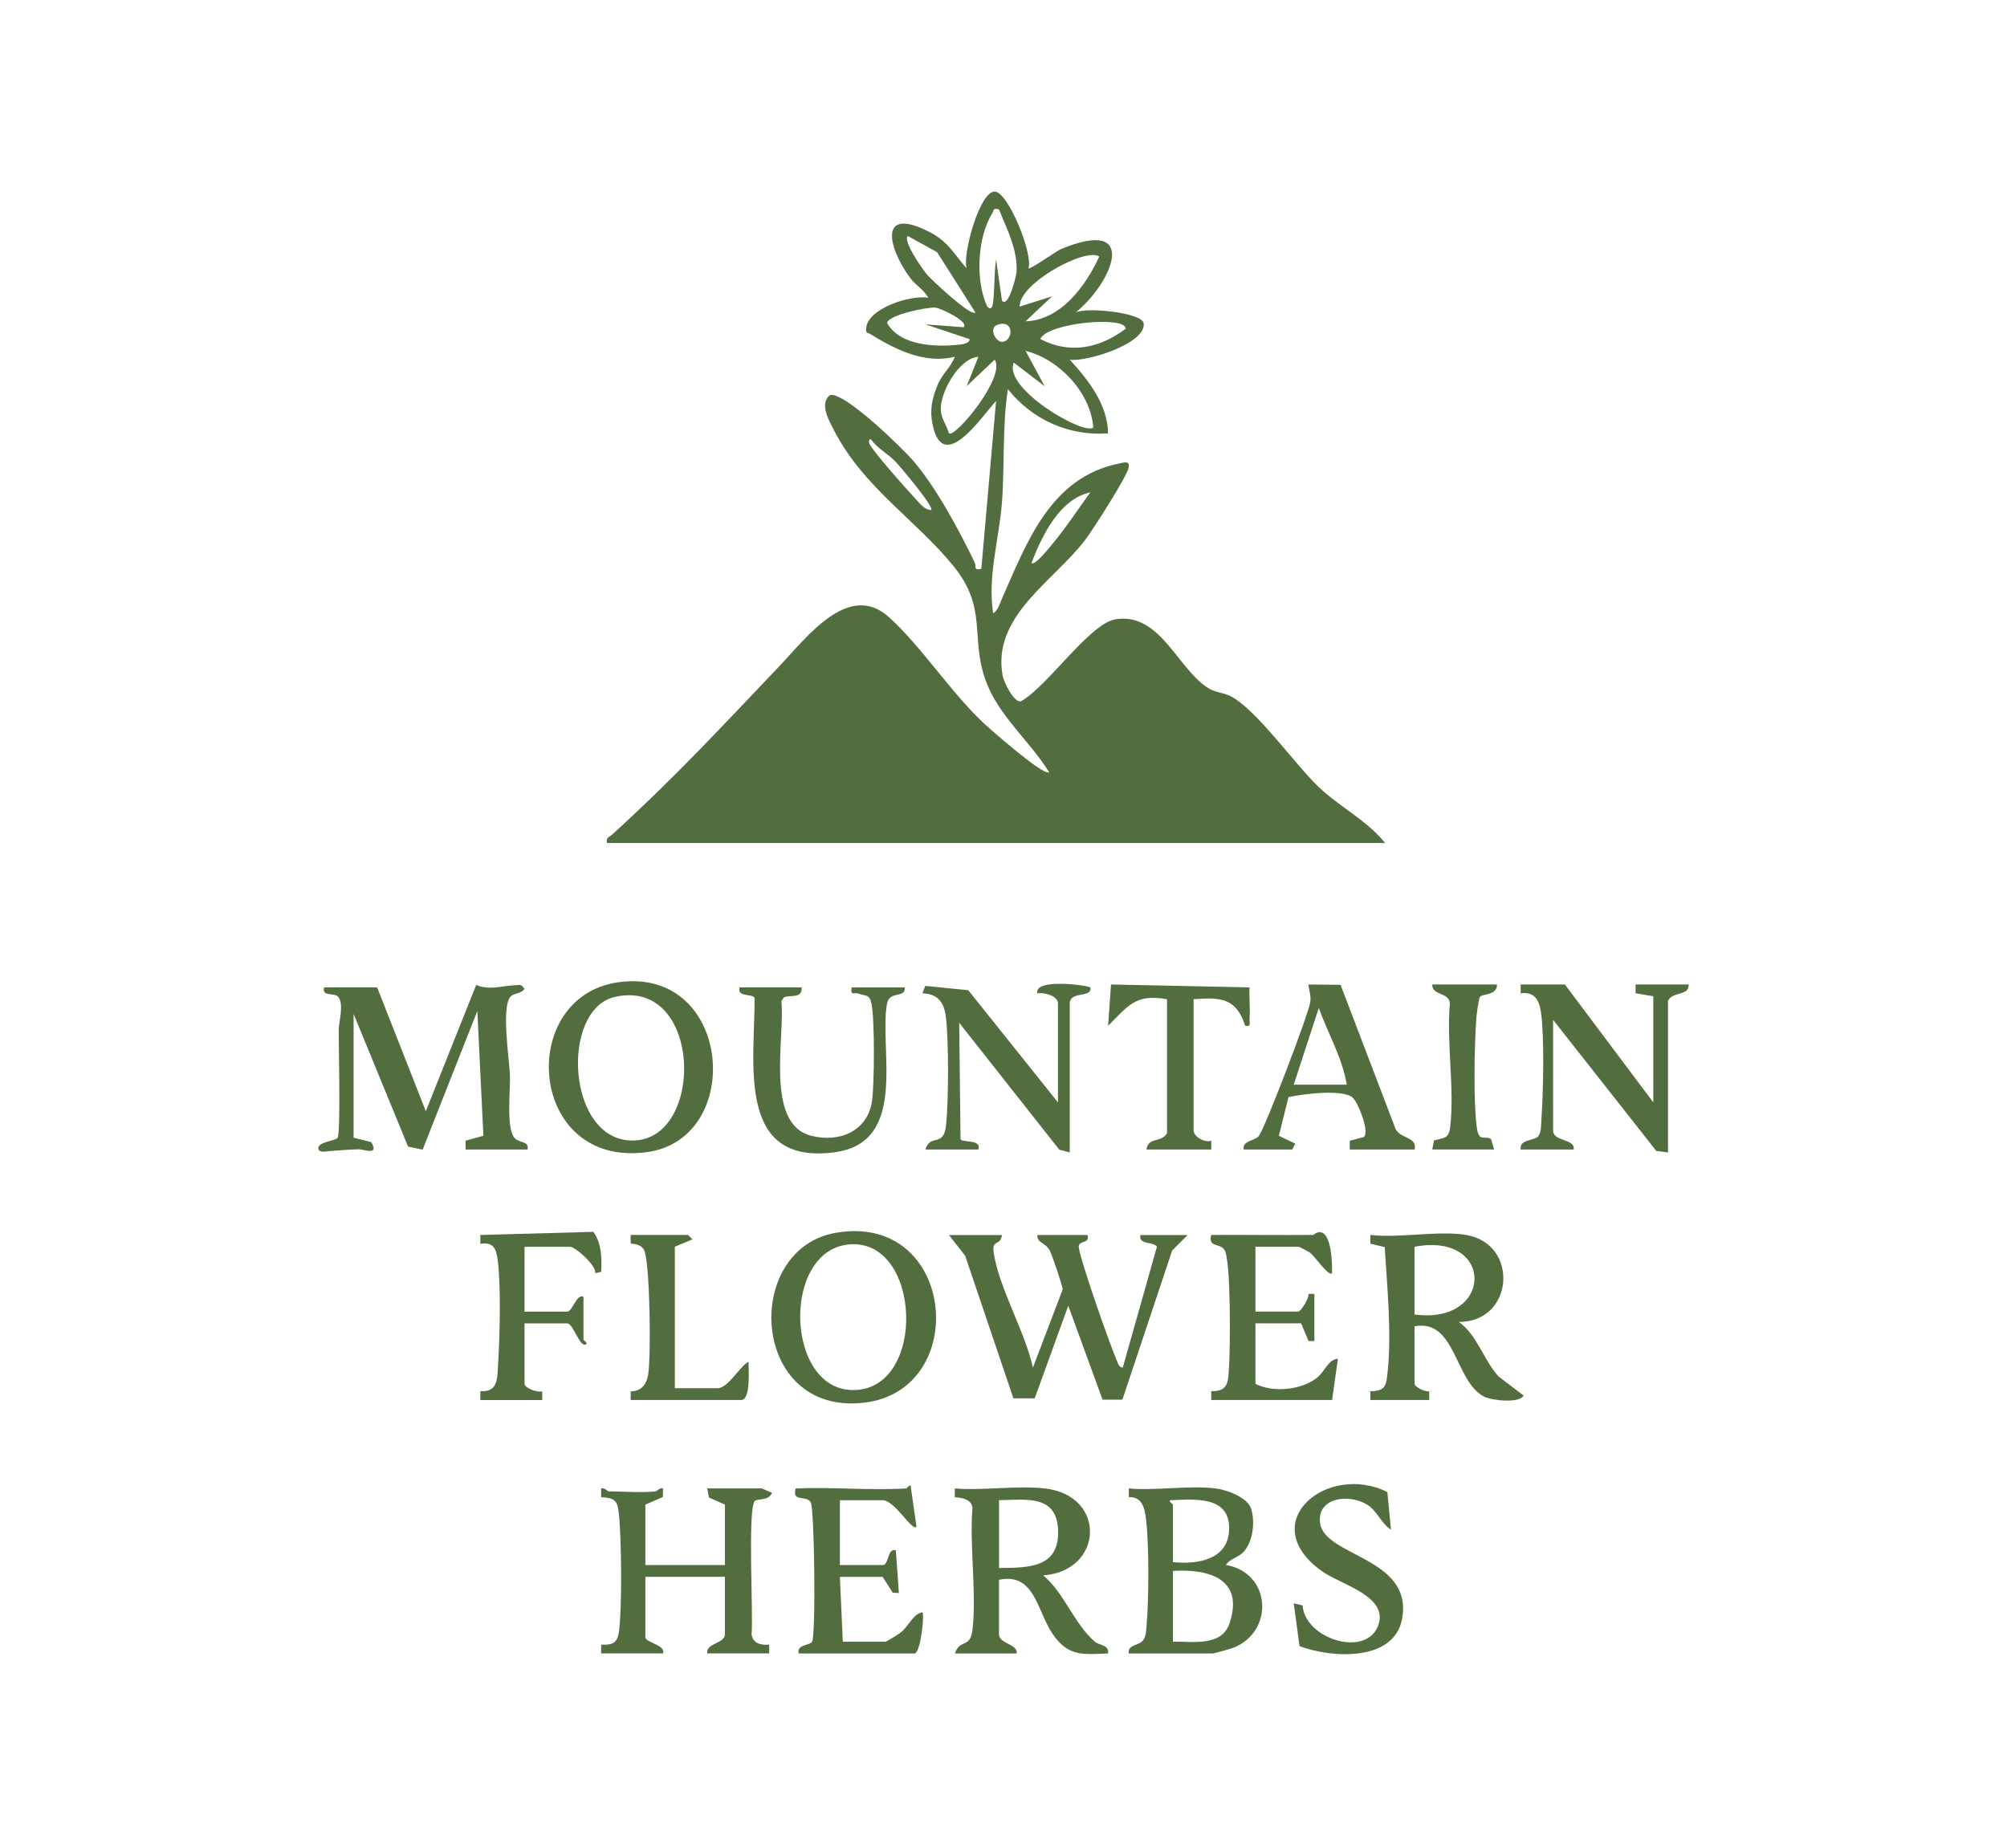 <svg xmlns="http://www.w3.org/2000/svg" width="681" height="627" viewBox="0 0 681 627" fill="none"><path d="M205.98 286.05C205.53 284.11 206.68 284.13 207.66 283.23C229.15 263.67 244.67 246.81 264.46 226.03C273.87 216.15 287.95 197.11 301.62 209.4C312.4 219.09 322.17 234.36 333.45 245.07C335.72 247.23 354.25 263.55 355.98 262.03C349.46 251.44 338.85 242.96 334.49 231.03C329.09 216.24 335.3 206.55 323.49 192.03C310.87 176.51 293.07 165.43 283.17 146.35C281.45 143.04 277.85 137.02 281.59 134.09C286.37 132.67 306.43 152.31 310.01 156.51C317.88 165.75 325.37 179.83 330.73 190.84C331.39 192.19 330.09 193.6 332.98 193.03L337.98 136.04C333.09 141.38 320 161.21 316.44 144.1C315.4 139.11 316.24 135.27 318.12 130.67C319.75 126.7 322.62 124.75 323.98 121.04C313.8 123.63 303.74 118.6 295.25 113.31C294.39 112.77 293.82 113.36 293.89 111.55C294.17 104.61 309.11 99.99 314.98 101.03C313.59 98.4 310.76 96.83 309 94.52C301.52 84.64 297.42 69.37 315.66 78.86C321.74 82.03 323.7 86.19 327.97 91.04C326.56 86.27 332.4 65 337.48 65C342.04 65 350.61 86.19 348.98 91.04C349.46 91.62 358.36 85.21 359.97 84.54C386.79 73.37 377.67 95.71 364.98 106.04C368.63 104.11 387.5 106.11 388.05 109.63C389.13 116.55 368.6 122.89 362.98 122.06C369.31 128.93 375.84 137.26 375.98 147.05C362.67 148.06 350.17 142.34 341.99 132.05C340.03 144.72 340.95 158.02 339.97 170.54C338.99 183.06 335.05 195.52 336.99 208.05C338.49 207.52 339.48 204.22 340.15 202.72C348.37 184.29 356.35 161.95 379.72 157.28C381.38 156.95 383.34 156.17 383 158.55C382.6 161.41 370.92 179.59 368.4 182.96C357.78 197.14 336.44 208.95 340.22 229.32C340.61 231.44 344.02 238.42 346.36 237.99C355.23 233.19 369.75 211.49 378.55 210.12C393.75 207.76 399.52 227 410.03 233.51C412.48 235.03 414.99 234.97 417.39 236.15C426.09 240.42 439.47 259.48 447.47 267.07C454.59 273.82 463.82 278.37 469.99 286.05H205.98ZM338.96 71.05C336.66 70.56 337.36 71.32 336.73 72.32C331.6 80.41 330.87 95.35 334.99 104.04C336.39 105.44 336.82 103.98 336.98 102.56C337.51 98.05 337.31 92.68 337.98 88.04L339.98 102.03C342.2 104.68 344.84 93.58 344.92 92.39C345.4 84.78 341.65 77.8 338.96 71.04V71.05ZM330.97 106.04L317.96 85.56L307.98 80.05C306.43 82.05 312.94 91.21 314.46 93.06C315.98 94.91 329.47 107.54 330.97 106.04ZM372.98 87.06C368.55 83.83 345.69 96.13 345.99 104.04L356.98 100.54L347.99 109.03C359.96 108.64 368.42 97.02 372.99 87.05L372.98 87.06ZM326.97 111.04C329.03 109.25 319.2 104.51 317.35 104.38C314.6 104.17 301.63 106.79 300.98 109.56C305.36 117.36 317.38 117.82 325.39 116.96C326.35 116.86 329.15 116.52 328.97 115.06L313.98 110.06L326.97 111.04ZM352.98 115.04C363.09 120.3 373.11 118.18 381.96 111.55C382.05 107.05 355.25 109.52 352.98 115.04ZM338.58 110.14C335.21 111.19 337.9 116.38 340.35 115.98C343.76 115.44 344.2 108.39 338.58 110.14ZM370.97 145.04C370.04 133.15 359.37 121.89 347.99 119.05L354.47 131.06L343.99 123.05C340.24 131.88 368.08 147.97 370.97 145.04ZM331.98 121.06C325.3 121.57 318.83 133.37 319.23 139.3C319.42 142.14 321.28 144.42 322 147.05C324.26 148.59 341.49 127.59 337.49 122.05L328 131.04L331.99 121.05L331.98 121.06ZM303.63 156.4C301.32 154.07 297.57 151.98 295.48 149.05C294.74 148.89 294.8 150.1 294.99 150.53C296.21 153.21 307.68 166.11 310.47 169.06C311.91 170.58 313.68 173.11 315.98 173.04C317.02 172.01 305.2 157.98 303.63 156.4ZM369.98 167.06C359.52 169.29 353.55 181.79 349.98 191.04C351.19 192.19 356.95 184.73 357.95 183.52C362.24 178.31 365.98 172.48 369.98 167.06Z" fill="#526E3E"></path><path d="M127.98 335.05L144.49 377.05L161.57 334.22C166.14 336.14 170.52 334.46 174.77 334.31C176.41 334.25 176.8 333.83 177.96 335.55C176.94 337.14 174.62 336.97 173.42 337.99C169.95 340.93 172.78 359.36 173.02 364.51C173.26 369.66 171.68 382.66 174.51 386.02C176.23 388.07 179.65 387.01 178.98 390.05H157.98V387.06L164.02 385.39L161.97 343.05L143.4 390.11L138.46 389.06L119.98 344.04V386.04L125.97 387.55C128.76 392.3 123.63 389.94 121.55 389.98C118.29 390.04 115.19 390.39 111.99 390.56C111.05 390.61 107.97 391.44 108 389.54C108.04 387.47 113.84 387.09 114.54 386.1C115.65 384.57 114.89 354.46 114.93 349.5C114.95 346.62 116.8 340.98 114.78 338.25C113.64 336.72 109.02 338.36 109.98 335.04H127.98V335.05Z" fill="#526E3E"></path><path d="M339.98 419.05C339.4 423.15 336.41 420.18 337.2 425.27C339.03 437.09 347.84 451.97 350.48 464.06L360.57 437.56C360.61 436.49 356.96 425.73 356.19 424.35C354.52 421.32 351.9 421.98 351.98 419.06H368.98C369.85 421.97 366.61 420.85 366.05 422.67C365.43 424.7 376.97 457.34 378.93 461.61C379.38 462.6 379.59 463.95 380.97 464.06L392.56 423.03C391.23 421.14 386.17 422.5 386.98 419.07H402.98L397.73 424.32L380.84 474.93H374.11L362.48 443.06L351.09 474.48H343.86L327.48 426.06L321.97 419.07H339.97L339.98 419.05Z" fill="#526E3E"></path><path d="M222.48 506.05C222.91 506 223.86 504.68 224.97 505.05L224.91 507.97L218.98 510.55V531.05H245.98V510.55L240.57 508.14L239.97 505.05H258.5L261.96 506.55C260.83 509.28 257.34 508.49 256.2 509.25C253.54 511.02 255.68 548.57 255.01 554.52C255.47 557.7 258.18 558.29 260.99 558.05V561.04H239.98C239.38 557.52 245.98 557.75 245.98 554.54V535.04H218.98V555.54C218.98 557.41 225.97 558.11 224.98 561.04H203.98V558.05C207.83 558.24 209.5 557.53 210.03 553.59C211.11 545.5 210.89 521.87 209.98 513.53C209.5 509.1 208.55 508.28 203.99 508.02V505.05C205.07 504.67 206.17 506.05 206.48 506.05C211.43 506.05 217.78 506.6 222.48 506.05Z" fill="#526E3E"></path><path d="M497.48 419.05C515.59 422.05 513.74 448.67 494.98 448.55C501.18 452.9 503.38 461.43 508.47 467.06L516.97 473.53C515.66 476.26 506.18 475.24 503.61 473.92C493.49 468.73 494.01 447.41 479.98 450.05V469.55C479.98 470.61 483.57 472.36 484.93 472.12L484.98 475.05H464.98V472.07C470.22 472.05 470.36 470.07 470.85 465.42C472.24 452.14 470.66 436.5 469.85 423.17L464.98 422.01V419.04C474.81 420.19 488.1 417.48 497.48 419.04V419.05ZM479.98 446.05C506.96 449.59 507.24 417.84 479.98 423.05V446.05Z" fill="#526E3E"></path><path d="M354.48 505.05C375.7 507.43 374.37 533.14 353.98 534.55C361.27 540.74 364.33 550.82 371.48 557.05C372.98 558.36 376.46 558.09 375.97 561.05C367.22 561.41 362.42 562.11 357.14 554.39C351.86 546.67 351.12 533.47 338.97 536.06V554.56C338.97 557.78 345.55 557.9 344.97 561.06H323.97C325.88 555.79 329.29 559.67 330.03 552.62C331.36 539.79 328.93 524.66 329.97 511.56C329.56 508.67 326.38 508.2 323.97 508.04V505.06C333.68 505.85 344.95 503.99 354.47 505.06L354.48 505.05ZM338.98 532.05C348.9 531.97 359.34 532.05 359.04 519.53C358.74 507.01 348.16 508.9 338.98 509.05V532.05Z" fill="#526E3E"></path><path d="M412.48 505.05C416.21 505.51 423.28 508.01 424.53 512C425.92 516.43 425.17 523.05 421.99 526.56C420.21 528.52 417.13 528.95 415.99 531.04C431.3 533.62 432.52 553.53 418.54 559.11C417.72 559.44 411.85 561.06 411.49 561.06H382.99C382.6 557.87 386.46 558.55 387.92 556.49C388.95 555.05 388.88 553.28 389.04 551.61C389.83 542.99 389.91 524.15 388.88 515.68C388.41 511.77 387.65 507.89 383.04 508L383 505.06C392.31 505.89 403.42 503.94 412.5 505.06L412.48 505.05ZM397.98 530.05C406.51 530.95 417.05 529.19 417.07 518.55C417.1 507.35 404.89 508.77 396.98 509.06C396.48 509.42 397.98 510.34 397.98 510.55V530.05ZM397.98 557.05C404.6 556.92 414.51 558.87 417.21 550.78C422.2 535.8 410.29 532.27 397.98 533.05V557.05Z" fill="#526E3E"></path><path d="M283.72 418.29C324.28 411.41 329.61 471.56 293.37 475.94C254.54 480.64 251.61 423.74 283.72 418.29ZM287.76 422.29C265.21 424.73 266.52 471.43 289.3 471.68C314.75 471.95 312.81 419.58 287.76 422.29Z" fill="#526E3E"></path><path d="M209.74 333.31C248.42 327.79 252.97 386.51 219.4 390.96C179.08 396.31 175.09 338.25 209.74 333.31ZM208.69 338.26C189.84 342.48 192.27 388.02 215.34 386.99C239.32 385.92 238.08 331.67 208.69 338.26Z" fill="#526E3E"></path><path d="M530.98 334.05L560.98 374.05V338.05L554.97 337.04V334.05H572.98C573.2 338.03 567.66 336.29 565.98 339.55V391.05L562 390.53L526.98 346.05V383.55C526.98 387.54 534.54 386.25 533.98 390.05H515.98C515.48 386.33 520.83 387.28 522.07 385.39C523.06 383.87 522.9 381.37 523.03 379.59C523.65 370.73 524.06 352.04 522.9 343.64C522.31 339.4 520.74 336.42 515.98 337.04V334.05H530.99H530.98Z" fill="#526E3E"></path><path d="M358.98 374.05V340.55C358.98 337.83 354.29 336.7 351.98 337.04C350.86 331.79 369.26 334.38 369.98 335.06C370.63 338.78 362.98 336.11 362.98 340.55V391.05L359.43 390.1L325.47 347.06L325.92 386.48C326.16 387.87 333.14 386.37 331.98 390.06H313.98C315.74 384.42 320.23 389.66 321.04 381.62C321.85 373.58 321.98 352.45 320.89 344.66C320.23 339.94 317.98 337.15 312.98 337.06L313.97 334.53L328.55 336L358.98 374.07V374.05Z" fill="#526E3E"></path><path d="M445.48 419.05C445.86 419.05 446.77 417.83 448.26 418.16C451.83 418.96 452.06 428.81 451.98 432.04C450.87 433.32 445.96 426.04 444.48 425.05C443.76 424.57 440.96 423.04 440.49 423.04H425.99V445.04H440.49C441.43 445.04 444.2 440.53 444.01 439.04H445.99V455.04H444L441.49 449.04H425.99V469.54C431.75 472.62 441.62 471.74 446.91 467.46C449.67 465.23 450.56 461.36 453.98 461.04L451.99 475.04H410.99V472.06C417.04 472.2 416.71 468.55 417.04 463.58C417.43 457.6 417.73 427.41 415.46 424.08C413.85 421.71 409.81 423.39 410.99 419.04C422.48 418.97 433.99 419.14 445.49 419.04L445.48 419.05Z" fill="#526E3E"></path><path d="M307.48 505.05C307.75 505.03 308.26 503.99 308.97 504.04L310.98 518.05C309.48 519.75 303.65 509.06 299.49 509.06H284.99V531.06H299.49C301.74 531.06 300.99 525.12 303.98 526.07L305 540.55L302.91 540.44L299.48 535.06H284.98L285.98 557.06H300.48C300.77 557.06 304.74 554.61 305.48 554.06C308.36 551.88 309.67 547.73 312.98 547.07C313.7 547.9 312.55 559.73 310.49 561.06H270.99C270.32 557.93 274.6 558.44 275.53 557.1C276.88 555.15 276.37 511.71 275.08 509.72C273.46 507.23 268.6 509.83 269.99 505.06C282.32 504.52 295.23 505.79 307.49 505.06L307.48 505.05Z" fill="#526E3E"></path><path d="M421.98 390.05C421.64 386.95 425.29 387.32 427.03 385.6C428.9 383.74 444.04 343.98 444.59 340.06C444.92 337.69 444.14 336.28 443.99 334.06L454.87 334.17L473.24 382.3C474.48 386.65 481.08 385.47 479.99 390.05H457.99V387.07L462.78 385.81C464.79 383.99 460.82 374.13 459.04 372.5C455.67 369.4 441.91 371.27 437.2 372.26L433.93 385.4L439.5 388.05L438.48 390.06H421.98V390.05ZM456.98 368.05C455.51 359.01 450.59 350.65 447.48 342.04L438.98 368.05H456.98Z" fill="#526E3E"></path><path d="M271.98 335.05C272.4 339.13 267.58 337.39 265.93 338.5L265.12 339.69C266.47 351.8 259.41 381.25 275.17 385.37C284.68 387.86 294.48 383.89 295.9 373.47C296.7 367.58 296.82 346.32 295.74 340.75C295.06 337.24 293.88 338.12 291.36 337.17C289.87 336.61 288.45 338.08 288.98 335.05H306.98C307.32 338.95 301.82 336 300.98 340.55C298.15 355.79 308.44 387.51 283.39 390.96C249.65 395.61 256.14 360.64 256.04 338.66C255.6 337.06 249.86 338.49 250.98 335.04H271.98V335.05Z" fill="#526E3E"></path><path d="M470.75 506.29L471.97 519.05C468.68 516.97 467.28 512.66 463.94 510.59C457.96 506.88 447.06 507.89 447.89 516.57C449.01 528.23 479.64 528.3 475.74 549.32C473.01 564.05 451.6 562.6 440.95 558.57L438.98 544.04L441.98 544.74C442.79 556.03 463.02 562.43 467.44 552.03C471.84 541.68 455 537.79 448.44 533.07C425.62 516.66 450.28 496.12 470.73 506.28L470.75 506.29Z" fill="#526E3E"></path><path d="M162.98 475.05V472.07C169.14 472.45 168.72 467.59 169.03 462.59C169.59 453.55 170.01 436.27 168.89 427.64C168.37 423.64 167.45 421.39 162.98 422.04V419.05L201.33 417.99C204.19 421.91 204.19 426.92 203.99 431.55L202 432.05C202.31 429.26 195.13 423.06 193.48 423.06H177.98V445.06H192.48C194.24 445.06 195.68 438.81 197.98 440.06V454.56C197.98 454.87 199.24 455.32 198.98 456.05C196.8 457.8 194.58 449.06 192.48 449.06H177.98V469.56C177.98 470.95 182.37 472.67 183.99 472.07V475.06H162.98V475.05Z" fill="#526E3E"></path><path d="M395.98 339.05C385.06 337.13 382.76 341.46 375.99 348.05L376.99 334.06L423.99 335.05C423.78 338.51 424.27 342.13 423.99 345.57C423.87 347.06 424.78 348.45 422.5 348.06C419.45 338.58 414.14 338.36 404.99 339.05V383.55C404.99 385.71 408.74 387.84 411 387.06V390.05H388.99C389.73 385.6 393.86 387.97 395.99 384.55V339.05H395.98Z" fill="#526E3E"></path><path d="M228.98 423.05V471.05H243.48C247.02 471.05 250.99 463.67 253.97 462.05C253.99 464.3 254.83 475.05 251.48 475.05H213.98L214.03 472.11C217.51 472.11 219.38 469.81 219.92 466.49C220.96 460.19 220.54 430.52 218.78 424.75C218.12 422.6 216.08 422.12 214.03 421.98L213.98 419.04H233.48L234.96 420.54L228.98 423.04V423.05Z" fill="#526E3E"></path><path d="M507.98 334.05C507.87 337.94 503.06 337.09 502.17 338.25C501.73 338.83 501.04 344.2 500.94 345.51C500.27 354.66 499.92 373.71 501.08 382.47C501.81 387.92 503.77 385.07 505.96 386.53L506.98 390.04H485.98L486.57 386.95C489.96 386.06 491.56 386.44 492.04 382.6C493.63 369.81 490.77 353.74 491.96 340.57C491.83 336.59 485.86 337.94 485.98 334.05H507.98Z" fill="#526E3E"></path></svg>